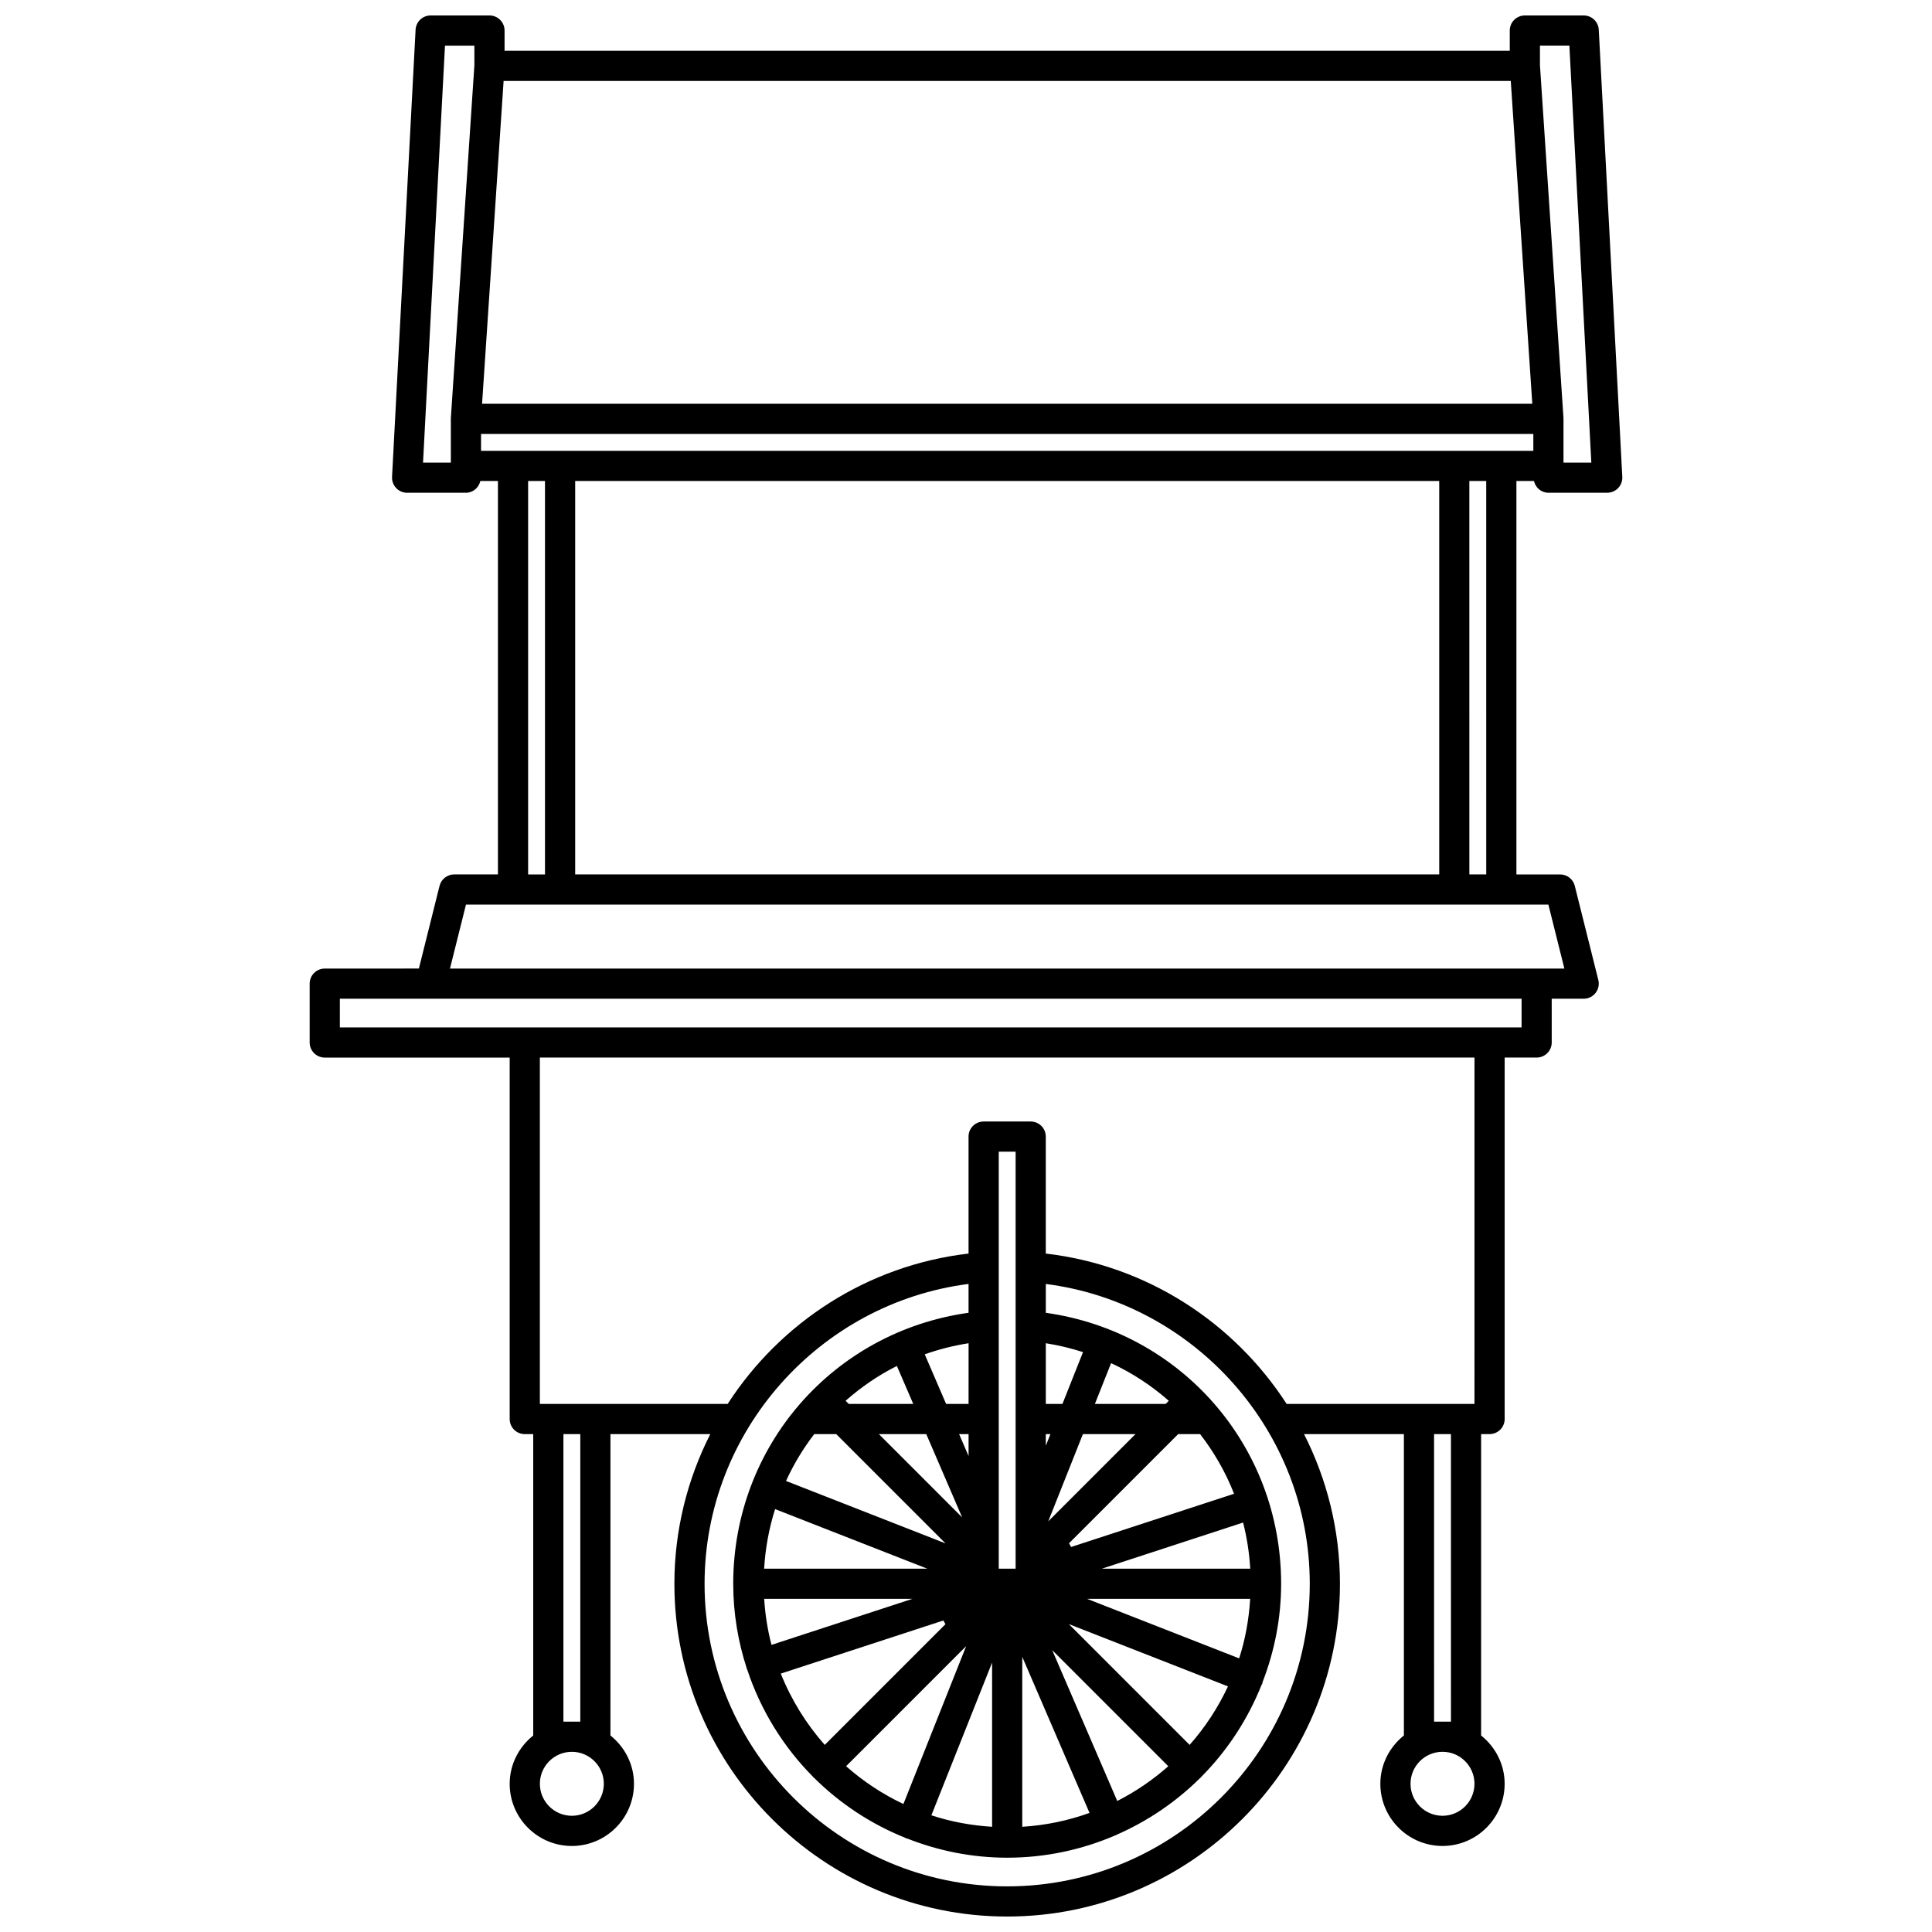 <?xml version="1.0" encoding="UTF-8"?>
<!-- Uploaded to: ICON Repo, www.iconrepo.com, Generator: ICON Repo Mixer Tools -->
<svg width="800px" height="800px" version="1.1" viewBox="144 144 512 512" xmlns="http://www.w3.org/2000/svg">
 <defs>
  <clipPath id="a">
   <path d="m226 148.09h348v503.81h-348z"/>
  </clipPath>
 </defs>
 <g clip-path="url(#a)">
  <path d="m567.69 151.88c-0.113-2.117-1.863-3.785-3.996-3.785h-15.59c-2.211 0-4 1.793-4 4v5.359l-266.39-0.004v-5.356c0-2.207-1.789-4-4-4h-15.582c-2.133 0-3.883 1.668-3.996 3.785l-6.238 118.5c-0.055 1.094 0.34 2.168 1.09 2.961 0.75 0.797 1.805 1.246 2.902 1.246h15.586c1.898 0 3.41-1.348 3.824-3.117h4.66v104.26h-11.594c-1.836 0-3.43 1.25-3.879 3.027l-5.477 21.918-24.945 0.004c-2.211 0-4 1.793-4 4v15.59c0 2.207 1.789 4 4 4h49.008v95.789c0 2.207 1.789 4 4 4h2.238v79.867c-3.769 3.023-6.238 7.609-6.238 12.805 0 9.082 7.391 16.473 16.469 16.473 9.082 0 16.469-7.391 16.469-16.473 0-5.199-2.469-9.781-6.238-12.805l0.004-79.875h26.461c-6.078 11.977-9.516 25.461-9.516 39.656 0 48.629 39.566 88.195 88.191 88.195s88.188-39.566 88.188-88.195c0-14.195-3.438-27.68-9.516-39.656h26.461v79.871c-3.769 3.023-6.238 7.606-6.238 12.805 0 9.082 7.394 16.473 16.473 16.473 9.082 0 16.469-7.391 16.469-16.473 0-5.199-2.469-9.781-6.238-12.805l0.004-79.871h2.238c2.211 0 4-1.793 4-4v-95.785h8.473c2.211 0 4-1.793 4-4l-0.004-11.59h8.473c1.23 0 2.394-0.566 3.152-1.539 0.754-0.973 1.027-2.234 0.727-3.43l-6.238-24.945c-0.445-1.781-2.043-3.027-3.879-3.027h-11.59v-104.27h4.652c0.41 1.77 1.922 3.117 3.824 3.117h15.594c1.094 0 2.148-0.453 2.902-1.246 0.75-0.797 1.148-1.867 1.09-2.961zm-290.23 13.566h266.91l5.703 85.551-278.32 0.004zm-15.535-9.355h7.793v5.211l-6.231 93.43c-0.004 0.043 0.02 0.09 0.02 0.137 0 0.047-0.027 0.082-0.027 0.133v11.59h-7.371zm9.555 102.91h278.87v4.477h-278.87zm24.949 116.73v-104.26h228.98v104.26l-228.98-0.004zm-12.473-104.26h4.473v104.26h-4.473zm11.59 353.73c-4.676 0-8.473-3.801-8.473-8.477 0-4.676 3.797-8.477 8.473-8.477s8.473 3.801 8.473 8.477c0 4.672-3.801 8.477-8.473 8.477zm2.238-24.949h-4.473v-76.199h4.473zm113.13 43.656c-44.219 0-80.195-35.977-80.195-80.199 0-40.344 30.41-74.383 69.957-79.453v7.644c-35.785 5.016-62.363 35.215-62.363 71.805 0 7.82 1.277 15.34 3.574 22.398 0.012 0.047 0 0.098 0.016 0.148 0.027 0.094 0.094 0.16 0.129 0.242 3.578 10.793 9.59 20.48 17.43 28.371 0.047 0.051 0.062 0.125 0.117 0.176 0.051 0.051 0.121 0.066 0.176 0.117 6.84 6.801 15.039 12.215 24.133 15.879 0.074 0.035 0.129 0.105 0.207 0.137 0.113 0.043 0.227 0.031 0.344 0.066 8.219 3.234 17.125 5.07 26.477 5.07 10.164 0 19.84-2.121 28.633-5.91 0.031-0.012 0.066-0.008 0.105-0.02 0.051-0.023 0.082-0.066 0.133-0.094 8.355-3.637 15.91-8.785 22.289-15.125 0.051-0.047 0.125-0.062 0.176-0.117 0.051-0.051 0.066-0.121 0.117-0.176 6.856-6.898 12.297-15.18 15.957-24.355 0.059-0.117 0.148-0.211 0.195-0.336s0.031-0.258 0.066-0.379c3.141-8.109 4.926-16.887 4.926-26.086 0-36.59-26.574-66.789-62.363-71.805v-7.644c39.551 5.07 69.953 39.109 69.953 79.453 0.004 44.215-35.969 80.191-80.188 80.191zm29.168-22.629-17.234-39.977 30.762 30.766c-4.086 3.609-8.621 6.715-13.527 9.211zm-49.258 3.797 16.09-40.477v43.516c-5.582-0.344-10.973-1.359-16.09-3.039zm-22.602-13.012 31.82-31.82-16.629 41.836c-5.547-2.621-10.648-5.996-15.191-10.016zm-17.305-24.543 43.098-14.078c0.188 0.324 0.332 0.672 0.535 0.984l-31.984 31.988c-4.898-5.547-8.867-11.914-11.648-18.895zm124.41-27.809h-39.301l37.406-12.219c1.004 3.941 1.645 8.023 1.895 12.219zm-128.81 7.996h39.285l-37.352 12.203c-1.023-3.938-1.676-8.012-1.934-12.203zm54.164-37.84-2.508-5.812h2.508zm-1.703 16.254-22.062-22.066h12.555zm22.812 1.059 9.191-23.129h13.93zm-0.641-20.047v-3.082h1.223zm-20.469-11.078h-5.953l-5.664-13.145c3.719-1.32 7.598-2.312 11.621-2.941zm-19-10.062 4.34 10.062h-17.102l-0.832-0.832c4.094-3.613 8.641-6.742 13.594-9.23zm-21.895 18.059h5.82l28.922 28.922c-0.004 0.008-0.008 0.012-0.012 0.02l-42.211-16.527c2.035-4.426 4.527-8.598 7.481-12.414zm-10.379 19.875 40.324 15.785h-43.23c0.328-5.477 1.312-10.762 2.906-15.785zm65.504 39.16 17.824 41.352c-5.625 2.031-11.602 3.289-17.824 3.676zm44.352 23.324-31.984-31.988c0-0.004 0.004-0.008 0.004-0.012l42.141 16.496c-2.641 5.664-6.066 10.875-10.16 15.504zm13.125-22.926-40.297-15.777h43.219c-0.336 5.465-1.301 10.762-2.922 15.777zm-44.535-29.516c-0.188-0.328-0.344-0.676-0.551-0.992l28.922-28.922h5.82c3.699 4.781 6.754 10.086 8.996 15.805zm25.055-37.914h-18.75l4.297-10.816c5.594 2.609 10.73 5.969 15.281 9.984zm-27.352 0h-4.406v-16.086c3.394 0.535 6.68 1.328 9.863 2.352zm-12.406-20.668v53.98 0.004 10.34h-1.879c-0.203-0.016-0.395-0.016-0.605 0h-1.988v-1.855c0.016-0.215 0.016-0.426 0-0.645v-7.519c0.016-0.211 0.016-0.414 0-0.633v-99.848h4.473zm113.13 129.81c-4.676 0-8.477-3.801-8.477-8.477 0-4.676 3.801-8.477 8.477-8.477s8.473 3.801 8.473 8.477c0 4.672-3.797 8.477-8.473 8.477zm2.242-24.949h-4.477l-0.004-76.199h4.477zm6.231-84.195h-49.777c-13.934-21.559-37.02-36.727-63.832-39.848v-30.996c0-2.207-1.789-4-4-4h-12.469c-2.211 0-4 1.793-4 4v30.996c-26.812 3.117-49.902 18.289-63.836 39.848h-49.77v-91.789h247.69zm12.473-99.785h-313.16v-7.594h313.17v7.594zm11.352-15.59h-295.33l4.242-16.949h286.85zm-20.707-24.949h-4.473l-0.004-104.26h4.473zm20.473-109.14v-11.59c0-0.047-0.023-0.082-0.027-0.133 0-0.043 0.02-0.09 0.02-0.137l-6.231-93.43v-5.211h7.797l5.816 110.5z"/>
 </g>
</svg>